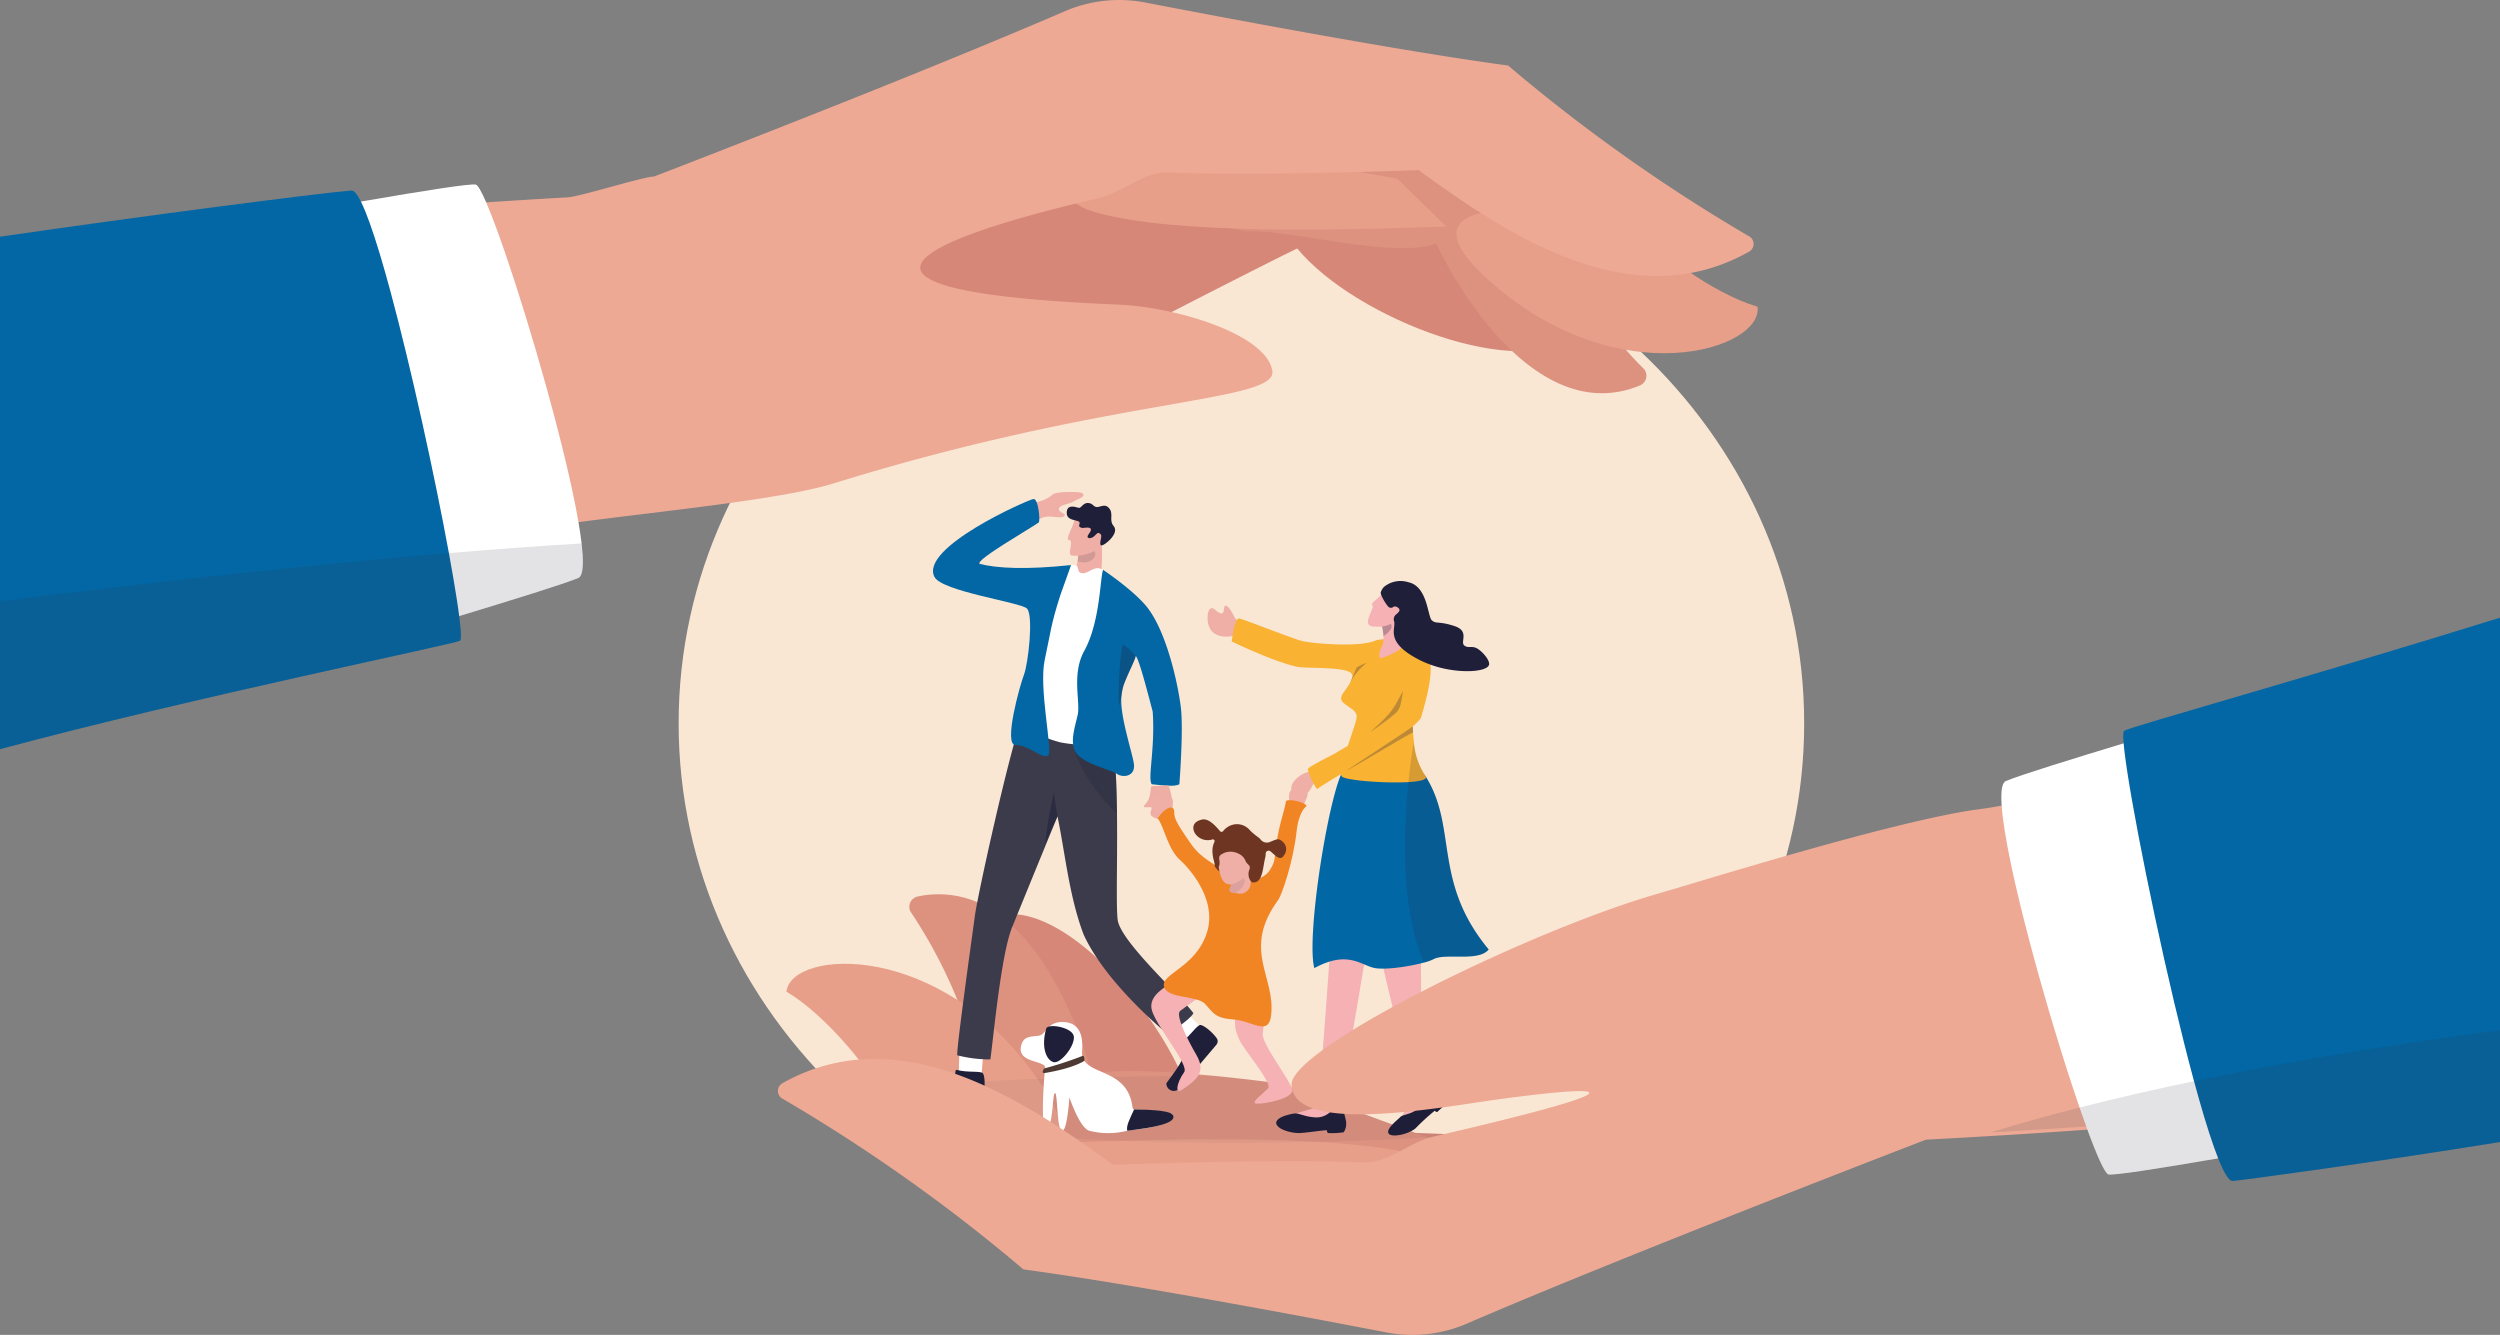 <svg id="グループ_19174" data-name="グループ 19174" xmlns="http://www.w3.org/2000/svg" xmlns:xlink="http://www.w3.org/1999/xlink" width="426.145" height="227.542" viewBox="0 0 426.145 227.542">
  <rect x="0" y="0" width="426.145" height="227.542" fill="#808080" stroke="none"/>
  <defs>
    <clipPath id="clip-path">
      <rect id="長方形_3187" data-name="長方形 3187" width="426.145" height="227.541" fill="none"/>
    </clipPath>
    <clipPath id="clip-path-3">
      <rect id="長方形_3171" data-name="長方形 3171" width="126.481" height="11.426" fill="none"/>
    </clipPath>
    <clipPath id="clip-path-4">
      <rect id="長方形_3172" data-name="長方形 3172" width="3.074" height="2.995" fill="none"/>
    </clipPath>
    <clipPath id="clip-path-5">
      <rect id="長方形_3173" data-name="長方形 3173" width="2.107" height="8.691" fill="none"/>
    </clipPath>
    <clipPath id="clip-path-6">
      <rect id="長方形_3174" data-name="長方形 3174" width="7.342" height="11.156" fill="none"/>
    </clipPath>
    <clipPath id="clip-path-7">
      <rect id="長方形_3175" data-name="長方形 3175" width="2.908" height="10.729" fill="none"/>
    </clipPath>
    <clipPath id="clip-path-8">
      <rect id="長方形_3176" data-name="長方形 3176" width="2.582" height="3.502" fill="none"/>
    </clipPath>
    <clipPath id="clip-path-9">
      <rect id="長方形_3177" data-name="長方形 3177" width="6.803" height="4.052" fill="none"/>
    </clipPath>
    <clipPath id="clip-path-10">
      <rect id="長方形_3178" data-name="長方形 3178" width="6.355" height="4.672" fill="none"/>
    </clipPath>
    <clipPath id="clip-path-11">
      <rect id="長方形_3179" data-name="長方形 3179" width="1.665" height="2.495" fill="none"/>
    </clipPath>
    <clipPath id="clip-path-12">
      <rect id="長方形_3180" data-name="長方形 3180" width="5.638" height="7.067" fill="none"/>
    </clipPath>
    <clipPath id="clip-path-13">
      <rect id="長方形_3181" data-name="長方形 3181" width="11.344" height="7.56" fill="none"/>
    </clipPath>
    <clipPath id="clip-path-14">
      <rect id="長方形_3182" data-name="長方形 3182" width="2.767" height="3.304" fill="none"/>
    </clipPath>
    <clipPath id="clip-path-15">
      <rect id="長方形_3183" data-name="長方形 3183" width="14.262" height="37.63" fill="none"/>
    </clipPath>
    <clipPath id="clip-path-16">
      <rect id="長方形_3184" data-name="長方形 3184" width="86.854" height="25.688" fill="none"/>
    </clipPath>
    <clipPath id="clip-path-17">
      <rect id="長方形_3185" data-name="長方形 3185" width="99.353" height="35.07" fill="none"/>
    </clipPath>
  </defs>
  <g id="グループ_19173" data-name="グループ 19173" clip-path="url(#clip-path)">
    <g id="グループ_19172" data-name="グループ 19172" transform="translate(0 0.001)">
      <g id="グループ_19171" data-name="グループ 19171" clip-path="url(#clip-path)">
        <path id="パス_18229" data-name="パス 18229" d="M1006.223,324.858c0,49.67-42.949,89.936-95.929,89.936s-95.929-40.266-95.929-89.936,42.949-89.936,95.929-89.936,95.929,40.266,95.929,89.936" transform="translate(-698.686 -201.552)" fill="#f9e7d4"/>
        <path id="パス_18230" data-name="パス 18230" d="M1271.658,1151.684l-59.636,6.695-2.435.273-10.257,1.152-10.2-14.269-5.4-7.551s-.108-.7-.334-1.9c-.044-.23-.091-.479-.144-.743a101.5,101.5,0,0,0-2.628-10.422c-2.085-6.668-5.3-14.039-9.9-17.262-1.54-2.187-13.526-7.739-1.776-10.421l.048-.011c9.742-2.2,24.468,13.029,30.842,26.871.075.163.149.328.223.492a34.988,34.988,0,0,1,2.6,8.043c2.15.186,18.9.984,37.12,1.668,1.726.065,3.468.129,5.209.19q1.881.068,3.763.132c7.818.268,15.516.493,22.077.621Z" transform="translate(-998.525 -941.182)" fill="#d68778"/>
        <path id="パス_18231" data-name="パス 18231" d="M1182.922,1115.894l-33.476,21.988-1.462.96s-.342-.246-.973-.687c-2.791-1.953-11.222-7.754-20.455-13.117a122.2,122.2,0,0,0-16.915-8.431,41.5,41.5,0,0,0-4.223-1.374,7.667,7.667,0,0,0,.079-1.482,39.851,39.851,0,0,0-1.384-7.986q-.1-.381-.2-.774a110.457,110.457,0,0,0-4.762-13.84,83.4,83.4,0,0,0-8-15.074,1.8,1.8,0,0,1,1.332-2.6,16.9,16.9,0,0,1,13.894,3.256c9.31,6.876,14.307,21.632,15.61,27.032,3.448-.715,9.317-.6,15.28-.172,1.851.132,3.712.293,5.511.467,4.643.449,8.885.989,11.53,1.345l2.139.784,12.081,4.426,8.676,3.179,2.148.787.26.1Z" transform="translate(-935.95 -920.685)" fill="#dd9280"/>
        <path id="パス_18232" data-name="パス 18232" d="M961.191,1180.715c-2.808-5.648-10.477-15.26-17.489-19.434.808-7.26,26.448-8.924,42.97,15.128s-25.481,4.306-25.481,4.306" transform="translate(-809.651 -992.25)" fill="#e89f89"/>
        <path id="パス_18233" data-name="パス 18233" d="M1287.611,1367.736c17.353-.583,46.581-1.457,59.93,2.476s-8.968,13.253-8.968,13.253l-42.624-7.573Z" transform="translate(-1104.708 -1173.012)" fill="#e89f89"/>
        <path id="パス_18234" data-name="パス 18234" d="M1225.577,593.121a15.47,15.47,0,0,1,2.615-1.05,5.92,5.92,0,0,0,2.714-1.279c.672-.616,4.657-.476,4.954-.3,1.031.6-.722,1.056-1.312,1.435-.758.487-2.494.6-2.576,1.329-.058.518,1.284.8.983,1.132-.62.674-2.28-.158-3.664.3-1.206.4-1.893,1.292-2.442,1.323s-1.272-2.889-1.272-2.889" transform="translate(-1051.486 -506.485)" fill="#efaea6"/>
        <g id="グループ_19128" data-name="グループ 19128" transform="translate(145.564 183.38)" opacity="0.06">
          <g id="グループ_19127" data-name="グループ 19127">
            <g id="グループ_19126" data-name="グループ 19126" clip-path="url(#clip-path-3)">
              <path id="パス_18235" data-name="パス 18235" d="M1151.234,1296.689c0,1.739-8.462,3.3-21.814,4.345-1.935.152-3.973.293-6.1.422-.239.016-.48.03-.722.043-9.7.574-21.235.9-33.619.9-8.79,0-17.285-.24-25.057-.649l-1.014-.054q-1.534-.085-3.029-.178c-3.955-.246-7.689-.536-11.141-.859-3.531-.331-6.769-.7-9.642-1.085-8.905-1.209-14.341-2.649-14.341-4,0-.741,1.649-1.389,4.619-1.946a144.845,144.845,0,0,1,16.4-1.653l1.381-.08c2.773-.152,5.746-.286,8.882-.4q2.559-.094,5.259-.171c6.063-.173,12.614-.283,19.441-.331q2.619-.017,5.289-.024c4.643.449,8.885.989,11.53,1.345l2.139.784,12.081,4.426,8.676,3.179c1.726.065,3.467.129,5.209.19,11.966-2.791,19.371-4.753,22.682-5.94,1.881.546,2.895,1.125,2.895,1.727" transform="translate(-1024.753 -1290.977)" fill="#32323f"/>
            </g>
          </g>
        </g>
        <path id="パス_18236" data-name="パス 18236" d="M1150.7,1255.775c-.082-1.546.2-5.442.2-5.442l4.092.029-.474,5.848-2.781,1.745Z" transform="translate(-987.233 -1072.726)" fill="#fff"/>
        <path id="パス_18237" data-name="パス 18237" d="M1103.87,1283.9c-.428-.1-.25.306-.41.953-.366,1.481-5.755,1.512-6.568,1.644a1.273,1.273,0,0,0,.988,2.24c1.805,0,7.588,0,9.564-.015a.909.909,0,0,0,.875-.684c.358-1.43.264-3.651-.287-3.7-.833-.268-2.375-.009-4.161-.439" transform="translate(-940.694 -1101.507)" fill="#1f1f39"/>
        <path id="パス_18238" data-name="パス 18238" d="M1398.168,1211.312c-1.231-.939-4.016-3.678-4.016-3.678l2.674-3.1,4.146,4.151-.474,3.249Z" transform="translate(-1196.115 -1033.435)" fill="#fff"/>
        <path id="パス_18239" data-name="パス 18239" d="M1402.017,1232.955c-.356.259.071.389.46.93.891,1.238-2.579,5.363-3.005,6.067a1.273,1.273,0,0,0,2.346.7c1.167-1.378,4.92-5.776,6.187-7.292a.909.909,0,0,0,.046-1.11c-.857-1.2-2.609-2.568-3-2.179-.744.46-1.547,1.8-3.031,2.884" transform="translate(-1200.657 -1055.284)" fill="#1f1f39"/>
        <path id="パス_18240" data-name="パス 18240" d="M1159.615,863.635c-2.294,6.5-7.442,29.934-7.9,33.326s-3.178,22.753-3.021,23.883a22.79,22.79,0,0,0,5.638.7c.455-2.827,1.76-17.707,3.711-22.515s7.736-18.915,7.736-18.915c1.306,6.213,1.974,13.572,4.44,20.1,3.831,8.485,14.338,17.007,14.338,17.007,2.921-1.844,4.764-3.543,4.3-3.684-2.317-3.1-12.346-12.12-12.817-15.792s.5-21.8-.861-30.733c-.14-.924-13.012-2.732-13.012-2.732Z" transform="translate(-985.523 -740.958)" fill="#3b3b4c"/>
        <path id="パス_18241" data-name="パス 18241" d="M1286.823,651.29l3.511-1.424c-.147-1.671.416-5.677-.008-7.141-.465-1.606-.6-1.5-.6-1.5l-2.349,1.783-1.105.839a4.383,4.383,0,0,1,.057,1.793,9.1,9.1,0,0,1-1.064,3.079c-.5.925,1.559,2.574,1.559,2.574" transform="translate(-1102.627 -550.138)" fill="#efaea6"/>
        <g id="グループ_19131" data-name="グループ 19131" transform="translate(183.644 92.868)" opacity="0.14">
          <g id="グループ_19130" data-name="グループ 19130">
            <g id="グループ_19129" data-name="グループ 19129" clip-path="url(#clip-path-4)">
              <path id="パス_18242" data-name="パス 18242" d="M1292.832,654.621a6.081,6.081,0,0,1,.03,1.966c2.361.785,3.505-1.078,2.868-1.655a16.515,16.515,0,0,0-1.794-1.15Z" transform="translate(-1292.832 -653.782)" fill="#1f1f39"/>
            </g>
          </g>
        </g>
        <path id="パス_18243" data-name="パス 18243" d="M1282.619,623.7c-.2,1.2-1.7,3.407-.887,3.472s-.429,2.538.438,2.639c2.1.244,4.637-.887,5-1.881a20.022,20.022,0,0,0,.449-3.847Z" transform="translate(-1099.457 -535.108)" fill="#efaea6"/>
        <path id="パス_18244" data-name="パス 18244" d="M1283.448,607.8c-.671.023-.7.178-1.151-.086s.412-.839-.444-1.054-1.805-.348-1.812-1.349c-.01-1.448,1.245-1.118,2.018-.887.5.149.715-.941,1.724-.81.791.1.66.559,1.361.682.424.074,1.318-.56,1.941.01,1.157,1.057.026,2.143.969,3.247,1.1,1.287-1.892,3.59-2.188,3.257-.346-.389.312-1.573-.044-1.894-.537-.483-.65,0-1.169.413-.554.441-1.505.392-.818-.492s.221-1.058-.386-1.037" transform="translate(-1098.212 -517.867)" fill="#1f1f39"/>
        <g id="グループ_19134" data-name="グループ 19134" transform="translate(178.155 135.1)" opacity="0.57">
          <g id="グループ_19133" data-name="グループ 19133">
            <g id="グループ_19132" data-name="グループ 19132" clip-path="url(#clip-path-5)">
              <path id="パス_18245" data-name="パス 18245" d="M1254.194,959.782c1.212-2.679,2.106-4.633,2.106-4.633-.355-1.868-.616-4.058-.616-4.058a77.179,77.179,0,0,0-1.49,8.691" transform="translate(-1254.193 -951.091)" fill="#1f1f39"/>
            </g>
          </g>
        </g>
        <g id="グループ_19137" data-name="グループ 19137" transform="translate(183.063 127.495)" opacity="0.28">
          <g id="グループ_19136" data-name="グループ 19136">
            <g id="グループ_19135" data-name="グループ 19135" clip-path="url(#clip-path-6)">
              <path id="パス_18246" data-name="パス 18246" d="M1296.085,908.708c-1.586-1.313-5.9-6.118-7.343-11.083l6.79-.073c.363,3.156.506,7.136.553,11.156" transform="translate(-1288.742 -897.552)" fill="#1f1f39"/>
            </g>
          </g>
        </g>
        <path id="パス_18247" data-name="パス 18247" d="M1239.311,678.509c-1.293-.689-2.3.869-3.427.662-.686-.126-.515-.731-.745-1.139-.142-.251-.545-.19-1.093-.279-1.438-.234-8.436,27.538-8.436,27.538a29.145,29.145,0,0,0,6.5,2.691c2.868.63,7.684.7,7.818-.32s1.69-27.057,1.69-27.057a8.043,8.043,0,0,0-2.307-2.1" transform="translate(-1051.513 -581.479)" fill="#fff"/>
        <path id="パス_18248" data-name="パス 18248" d="M1289.413,697.553c-2.185,3.992-.638,8.68-1.109,10.865-.464,2.157-1.619,5.244.036,6.907s5.853,2.585,6.6,3.169c.9.71,3.191.593,2.942-1.615-.2-1.79-2.543-8.553-2.11-11.754a9.2,9.2,0,0,1,.367-1.757c.123-.336.26-.679.4-1.019.64-1.532,1.4-3.02,1.594-3.7v-.006a1.051,1.051,0,0,0,.044-.219c0-.008,0-.016,0-.022.539.5,1.8,5.319,2.9,9.491.453,6.291-.9,11.491-.15,12.4,1.9.18,3.694.477,4.7,0,0,0,.724-9.252.25-13.125-.444-3.631-2.259-12.364-5.554-16.8-2.188-2.948-7.7-6.626-7.7-6.626-.541,1.516-.472,8.82-3.208,13.82" transform="translate(-1104.594 -586.611)" fill="#0267a4"/>
        <g id="グループ_19140" data-name="グループ 19140" transform="translate(190.674 109.822)" opacity="0.28">
          <g id="グループ_19139" data-name="グループ 19139">
            <g id="グループ_19138" data-name="グループ 19138" clip-path="url(#clip-path-7)">
              <path id="パス_18249" data-name="パス 18249" d="M1345.232,775.125l-.065.289v0c-.222.708-.954,2.15-1.574,3.635-.141.34-.278.683-.4,1.019a9.166,9.166,0,0,0-.367,1.757c-.084.623-.33,1.294-.416,2.037-.055-.134.05-.253,0-.421-.258-.9.105-8.776.641-10.309a10.825,10.825,0,0,1,2.181,1.99" transform="translate(-1342.324 -773.135)" fill="#1f1f39"/>
            </g>
          </g>
        </g>
        <path id="パス_18250" data-name="パス 18250" d="M1143.141,610.062c-7.563.806-12.587.569-15.584-.2-.769-.666,8.288-5.8,10.069-7.061.294-.209-.051-4.125-.9-4-.972.148-19.461,8.291-16.872,13.286,1.289,2.487,14.756,4.325,15.773,5.394,1.154,1.213.189,9.464-.51,11.26s-3.554,12.037-1.44,12c2.234-.044,4.825,2.629,5.606,1.725.724-.839-1.666-11.476-.635-16.232s1-5.861,2.661-11.033Z" transform="translate(-960.568 -513.745)" fill="#0267a4"/>
        <path id="パス_18251" data-name="パス 18251" d="M1553.787,925.4a4.328,4.328,0,0,0-4.134,2.153c-.529,1.243.235,3.046.951,1.909,1.118-1.777,1.138-.129,1.54-.342.67-.354,1.122-2,1.573-2.029.28-.02.071-1.691.071-1.691" transform="translate(-1329.376 -793.912)" fill="#efaea6"/>
        <path id="パス_18252" data-name="パス 18252" d="M1454.99,731.352c-2,.924-4.283.846-5.284-.388-1.127-1.389-.721-4.794.6-3.6,2.063,1.867,1.25-.819,1.831-.683.969.226,1.556,2.677,2.129,2.57.357-.067.724,2.1.724,2.1" transform="translate(-1243.215 -623.454)" fill="#efaea6"/>
        <path id="パス_18253" data-name="パス 18253" d="M1377.365,945.445a12.182,12.182,0,0,1-.062,1.516,1.448,1.448,0,0,1-.56,1.078,3.221,3.221,0,0,1-3.007-.529.955.955,0,0,1-.048-.782c.088-.333.225-.608.047-.639-.356-.06-.456.044-1.084-.016-.61-.059.486-.589.781-1.73a7.171,7.171,0,0,0,.256-1.806c1.2-.165,2.2-.078,3.01-.2a12.237,12.237,0,0,1,.669,3.1" transform="translate(-1177.511 -808.484)" fill="#eeada5"/>
        <path id="パス_18254" data-name="パス 18254" d="M1388.282,1166.99c-3.88,2.029-7.511,3.738-6.616,6.56s6.325,9.2,5.472,10.417c-1.393,1.994-1.535,3.793-.4,3.042,2.753-1.82,4.105-3.165,2.487-5.957-1.7-2.936-3.582-6.852-2.786-7.5,1.033-.844,5.571-3.927,5.571-3.927Z" transform="translate(-1185.285 -1001.222)" fill="#f5b1b4"/>
        <path id="パス_18255" data-name="パス 18255" d="M1482.25,1204.846c-.7,3.714-.263,4.637.475,6.246.661,1.441,5.554,7.234,4.85,8.078s-3.2,2.532-2.01,2.652,6.232-.844,6.115-2.291-5.282-7.867-5.048-9.675.5-3.949.5-3.949Z" transform="translate(-1271.395 -1033.7)" fill="#f5b1b4"/>
        <path id="パス_18256" data-name="パス 18256" d="M1383.229,959.415c0-1.3.385-2.346,0-2.466-.7-.217-.611,1.463-1.832,0-.561-.674-2.66.09-1.744,1.235a27.72,27.72,0,0,1,1.757,2.535Z" transform="translate(-1183.48 -820.796)" fill="#efaea6"/>
        <path id="パス_18257" data-name="パス 18257" d="M1546.974,940.8c-.282-1.267-.151-2.082.177-2.282.594-.362-.023.959.7-.374.12-.222.34-1.25.668-1.313.346-.066.262.534.623,1,.464.594,1.117.859.747,1.778a18.327,18.327,0,0,1-.959,2.069Z" transform="translate(-1327.096 -803.748)" fill="#efaea6"/>
        <path id="パス_18258" data-name="パス 18258" d="M1401.05,972.484c-1.882-1.291-4.3-2.345-6-4.756-2.833-4.018-2.918-4.6-2.918-5.528,0-1.484-1.793-.62-2.815,1.071,1.142,1.568,1.7,5.252,3.818,7.13,1.176,1.042,6.436,6.5,4.56,12.363-1.957,6.116-8.168,7.03-7.259,9.343.767,1.95,5.6,1.345,6.972,2.824s1.609,2.411,4.834,2.634,5.962,2.934,6.4-.705c.8-6.62-5.058-11.118,1.221-19.7.6-.814,2.566-6.517,3.121-11.656.381-3.522,1.695-4.308,1.695-4.308,0-.553-2.674-1.315-3.488-.9-.377,2.14-1.085,3.589-1.676,7.434-.327,2.127-.022,2.687-1.064,4.322-2.134,3.349-7.406.431-7.406.431" transform="translate(-1191.969 -823.786)" fill="#f18524"/>
        <path id="パス_18259" data-name="パス 18259" d="M1471.9,1022.4c.468,2.324.954,3.455.6,4.11s.138.993.829.964c.341-.014,1.151.36,1.885-.211a1.692,1.692,0,0,0,.755-1.129,10.838,10.838,0,0,0-.72-5.164c-1.083-2.469-3.351,1.431-3.351,1.431" transform="translate(-1262.822 -875.244)" fill="#efaea6"/>
        <g id="グループ_19143" data-name="グループ 19143" transform="translate(209.567 148.733)" opacity="0.09">
          <g id="グループ_19142" data-name="グループ 19142">
            <g id="グループ_19141" data-name="グループ 19141" clip-path="url(#clip-path-8)">
              <path id="パス_18260" data-name="パス 18260" d="M1476.265,1050.569h.05c1.033-.7,1.92-1.424,1.467-2.89-.4-1.305-1.618-.234-2.328.547a2.1,2.1,0,0,1-.017,1.378c-.349.646.138.992.828.963" transform="translate(-1475.321 -1047.068)" fill="#1f1f39"/>
            </g>
          </g>
        </g>
        <path id="パス_18261" data-name="パス 18261" d="M1462.535,1019.307c-.165-.861.738-1.7,1-1.9.326-.247,2.33-.036,2.936-.036s.322,1.55.512,2.142.993.739.659,1.525a1.862,1.862,0,0,0-.146.766c-.922.9-2.726,2.068-3.726,1.634-.79-.342-1.192-1.636-1.361-2.921.235-.161.163-1.015.125-1.21" transform="translate(-1254.677 -872.785)" fill="#efaea6"/>
        <path id="パス_18262" data-name="パス 18262" d="M1433.56,983.261c1.074-.228,2.286,1.09,3.018,1.974a.346.346,0,0,0,.533.006,3.085,3.085,0,0,1,2.215-1.182,2.872,2.872,0,0,1,2.376,1.059,11.648,11.648,0,0,0,1.52,1.254,3.27,3.27,0,0,1,.3.318,1.348,1.348,0,0,0,1.551.408c1.26-.52,1.494-.69,2.206-.041a1.648,1.648,0,0,1,.262,2.225c-.68,1.258-1.6-.017-2.381-.615a.494.494,0,0,0-.786.4,3.581,3.581,0,0,1-.105.8c-.4,1.6-.387,4.246-2.1,4.116-.27,0-.713-.633-.726-1.391a1.863,1.863,0,0,1,.146-.766c.334-.785-.469-.933-.659-1.524a2.255,2.255,0,0,0-1.223-1.236,2.959,2.959,0,0,0-2.426-.112c-.262.2-.964.28-.8,1.141.037.2.109,1.052-.127,1.211a6.913,6.913,0,0,0,.134.772c.028.122-.827-.677-.8-.96.059-.545-.881-2.366-.047-4.047a.3.3,0,0,0-.323-.424,2.6,2.6,0,0,1-3.028-1.076c-.382-.682-.567-1.919,1.264-2.308" transform="translate(-1228.626 -843.569)" fill="#6d3522"/>
        <path id="パス_18263" data-name="パス 18263" d="M1655.832,1076.433c-.829,4.088-1.153,7.62-.433,10.841s5.569,22.759,5.226,23.329-1.68,2.985-1.96,3.594,6.419-1.856,6.392-3.087-.4-.594-1.138-2.418-1.614-8.392-1.73-9.765.113-15.012-.351-16.522-6.006-5.971-6.006-5.971" transform="translate(-1419.911 -923.528)" fill="#f5b1b4"/>
        <path id="パス_18264" data-name="パス 18264" d="M1673.676,1302.889a.422.422,0,0,0-.509.029,3.322,3.322,0,0,0-1.043,1.545,3.277,3.277,0,0,1-1.345,2.349c-1.214.947-2.551.919-2.951,1.365s-2.677,2.141-1.881,2.9c.839.641,3.643-.171,4.543-1.03a35.547,35.547,0,0,1,3.239-2.965c.283.32.441.2.441.2.7-.681,1.738-1.49,1.8-1.788a2.685,2.685,0,0,0-.918-1.625c-.348-.283-1.014-.733-1.381-.977" transform="translate(-1429.158 -1117.755)" fill="#1f1e39"/>
        <path id="パス_18265" data-name="パス 18265" d="M1563.32,1084.67c-.03.6-.509,3.755-1.119,7.544-.183,1.14-.378,2.337-.576,3.539-.911,5.532-1.886,11.179-2.078,11.881-.373,1.364-1.838,8-1.76,10.011s.675,1.537.264,2.731-9.045-.06-8.553-.547,3.82-1.089,4.361-1.515c.367-.29,1.294-13.466,1.987-22.943.093-1.272.181-2.477.265-3.576.208-2.768.376-4.858.477-5.629.432-3.355,1.888-2.446,4.674-2.435,0,0,2.138-.681,2.059.937" transform="translate(-1329.377 -929.669)" fill="#f5b1b4"/>
        <path id="パス_18266" data-name="パス 18266" d="M1542.94,1331.511a.447.447,0,0,0-.422-.326,3.476,3.476,0,0,0-1.88.474,3.406,3.406,0,0,1-2.668.886c-1.606-.1-2.7-.727-3.319-.658s-3.3.567-3.188,1.7c.223,1.068,2.674,1.687,3.972,1.642s4.727-.6,4.677-.452c0,.44.215.452.215.452a12.347,12.347,0,0,0,2.646-.139,2.716,2.716,0,0,0,.388-1.878c-.08-.456-.3-1.259-.421-1.7" transform="translate(-1313.919 -1142.092)" fill="#1f1e39"/>
        <g id="グループ_19146" data-name="グループ 19146" transform="translate(235.418 162.073)" opacity="0">
          <g id="グループ_19145" data-name="グループ 19145">
            <g id="グループ_19144" data-name="グループ 19144" clip-path="url(#clip-path-9)">
              <path id="パス_18267" data-name="パス 18267" d="M1664.114,1144.171c-1.9.753-4.763.639-6.173.858-.356-1.483-.426-1.784-.558-2.379-.025-.11-.048-.22-.07-.332l5.062-1.341,1.725,1.9c.007.42.012.853.015,1.293" transform="translate(-1657.312 -1140.978)" fill="#1f1f39"/>
            </g>
          </g>
        </g>
        <g id="グループ_19149" data-name="グループ 19149" transform="translate(226.469 161.14)" opacity="0">
          <g id="グループ_19148" data-name="グループ 19148">
            <g id="グループ_19147" data-name="グループ 19147" clip-path="url(#clip-path-10)">
              <path id="パス_18268" data-name="パス 18268" d="M1600.665,1135.815c-.183,1.139-.333,2.065-.531,3.267-1.72-.7-4.075-.376-5.823-.108.093-1.272.181-2.477.265-3.575l.288-.988Z" transform="translate(-1594.31 -1134.41)" fill="#1f1f39"/>
            </g>
          </g>
        </g>
        <path id="パス_18269" data-name="パス 18269" d="M1605.074,943.037c-1.769,2.173-7.327.542-9.4,1.658a8.612,8.612,0,0,1-1.63.576c-2.536.693-6.87,1.346-8.654.881-2.292-.6-4.541-2.921-10.038.07-1.371-5.036,2.064-27.192,4.546-33h0a6.817,6.817,0,0,1,.388-.785s6.118-3.606,11.445-.877a9.531,9.531,0,0,1,2.572,1.944l.038.062c5.464,8.741,1.127,17.9,10.729,29.474" transform="translate(-1351.311 -781.197)" fill="#0267a5"/>
        <path id="パス_18270" data-name="パス 18270" d="M1492.631,771.165c-.138.181-1.78-3.042-1.554-3.458s4.268-2.393,4.7-2.671c1.356-.871,5.9-3.266,7.721-5.067a29.714,29.714,0,0,1,7.172-5.454c-2.266,2.362-1.775,6.567-1.576,8.611a12.182,12.182,0,0,0,2,5.86c.013.02.026.041.038.062.353.674-1.773.962-4.489,1-4,.057-9.3-.425-9.823-1.012a.635.635,0,0,1-.131-.333c-.266-1.813,2.717-8.73,2.668-9.929-.053-1.295-2.438-1.893-2.637-2.889s1.474-1.994,1.887-3.9c.394-1.826-7.73-1.28-9.389-1.637-4.116-.886-11.167-4.321-11.167-4.321s.462-4.06,1.261-3.925,9.143,3.461,10.793,3.859c1.677.4,10,1.161,12.607-.169a22.923,22.923,0,0,1,3.672-.264c1.2.1,4.385,2.522,5.223,3.6.932,1.2-.093,5.914-1.269,9.777-.689,2.263-17.315,11.758-17.7,12.266" transform="translate(-1268.093 -636.682)" fill="#f9b232"/>
        <path id="パス_18271" data-name="パス 18271" d="M1655.612,733.391c.453,2.08.342,3.158,0,3.743s-.718,1.994-.049,1.968a12.279,12.279,0,0,0,2.99-1.389,4.116,4.116,0,0,0,1.134-1.5s-1.525-2.643-2.573-4.852-1.5,2.033-1.5,2.033" transform="translate(-1420.076 -626.924)" fill="#f5b1b4"/>
        <g id="グループ_19152" data-name="グループ 19152" transform="translate(235.536 105.934)" opacity="0.28">
          <g id="グループ_19151" data-name="グループ 19151">
            <g id="グループ_19150" data-name="グループ 19150" clip-path="url(#clip-path-11)">
              <path id="パス_18272" data-name="パス 18272" d="M1658.418,748.259c-.014-.275-.046-.581-.1-.923-.017-.12-.161-.909-.183-1.038a1.235,1.235,0,0,1,.436-.293c.162-.03.5.008.647-.177.252-.308.745.581.529,1.1a3.8,3.8,0,0,1-1.331,1.328" transform="translate(-1658.137 -745.764)" fill="#1f1f39"/>
            </g>
          </g>
        </g>
        <g id="グループ_19155" data-name="グループ 19155" transform="translate(233.524 117.748)" opacity="0.28">
          <g id="グループ_19154" data-name="グループ 19154">
            <g id="グループ_19153" data-name="グループ 19153" clip-path="url(#clip-path-12)">
              <path id="パス_18273" data-name="パス 18273" d="M1643.975,836c4.1-3.6,4.088-4.215,5.638-7.067-.463,3.2-.677,2.9-.863,3.362s-3.207,2.677-4.775,3.706" transform="translate(-1643.976 -828.935)" fill="#1f1f39"/>
            </g>
          </g>
        </g>
        <g id="グループ_19158" data-name="グループ 19158" transform="translate(229.519 123.792)" opacity="0.28">
          <g id="グループ_19157" data-name="グループ 19157">
            <g id="グループ_19156" data-name="グループ 19156" clip-path="url(#clip-path-13)">
              <path id="パス_18274" data-name="パス 18274" d="M1615.782,879.046c-.057-.025,11.294-7.366,11.3-7.559.011.448.018.8.039,1.077-.313-.071-11.157,6.562-11.343,6.482" transform="translate(-1615.781 -871.487)" fill="#1f1f39"/>
            </g>
          </g>
        </g>
        <g id="グループ_19161" data-name="グループ 19161" transform="translate(230.192 113.01)" opacity="0.28">
          <g id="グループ_19160" data-name="グループ 19160">
            <g id="グループ_19159" data-name="グループ 19159" clip-path="url(#clip-path-14)">
              <path id="パス_18275" data-name="パス 18275" d="M1623.284,795.579a9.721,9.721,0,0,0-2.767,3.3c.7-1.652,1.041-2.521,1.041-2.521a7.328,7.328,0,0,1,1.726-.784" transform="translate(-1620.517 -795.579)" fill="#1f1f39"/>
            </g>
          </g>
        </g>
        <g id="グループ_19164" data-name="グループ 19164" transform="translate(239.502 126.444)" opacity="0.16">
          <g id="グループ_19163" data-name="グループ 19163">
            <g id="グループ_19162" data-name="グループ 19162" clip-path="url(#clip-path-15)">
              <path id="パス_18276" data-name="パス 18276" d="M1700.323,925.548c-1.769,2.173-7.327.542-9.4,1.658a8.618,8.618,0,0,1-1.63.576c-3.808-8.474-3.6-21.452-2.651-30.761.106-1.033.219-2.022.338-2.953.186-1.458.385-2.778.576-3.916a12.186,12.186,0,0,0,2,5.861l.038.062c5.464,8.741,1.127,17.9,10.729,29.474" transform="translate(-1686.062 -890.152)" fill="#1f1f39"/>
            </g>
          </g>
        </g>
        <path id="パス_18277" data-name="パス 18277" d="M1644.142,710.9c-1.168,1.457-2.339,1.863-1.8,2.252.41.294-1.934,3.329-.05,3.547s3.633-.114,4.458-1.893,1.355-2.8,1.355-2.8Z" transform="translate(-1408.372 -609.922)" fill="#f5b1b4"/>
        <path id="パス_18278" data-name="パス 18278" d="M1656.859,699.65a7.762,7.762,0,0,0,1.23,2.151.637.637,0,0,0,.852.141c.225-.217.652-.147.982.2.4.415-.239.841-.584,1.156a1.052,1.052,0,0,0-.213,1.031c.41,1.261-1.8,3.559,4.562,6.72a18.153,18.153,0,0,0,5.006,1.554c3.329.542,6.234.14,6.6-.783.269-.673-.913-2.138-1.884-2.769s-1.541-.035-2.279-.551c-.845-.59.977-2.471-1.738-3.352s-3.061-.3-3.818-.954-.7-5.81-4.033-6.514a4.434,4.434,0,0,0-4.138.805c-.236.219-.629.854-.547,1.166" transform="translate(-1421.495 -598.442)" fill="#1f1f39"/>
        <path id="パス_18279" data-name="パス 18279" d="M1243.006,1244.967c-.026.006-.05,0-.07.008a12.99,12.99,0,0,1-6.466-.026c-1.651-.593-3.333-5.681-3.333-5.681s-.355,5.525-1.185,5.707c-.981.216-.785-6.277-1.256-6.433s-.362,6.245-1.524,6.29c-1.019.039-.359-9.115-.167-10.528s-4.965-.761-4.07-3.949c.413-1.47,1.485-1.418,2.9-1.574s1.36-2.35,4.085-2.349c4.133,0,3.334,4.537,3.373,5.336.2,4,7.69,2.2,8.585,9.127.038.29.138.418.287.427,1,.061,6.656.3,6.635.988-.063,2.046-6.687,2.436-7.793,2.657" transform="translate(-1050.847 -1052.221)" fill="#fff"/>
        <path id="パス_18280" data-name="パス 18280" d="M1352.472,1334.9c-.226-.767.333-1.859,1.159-3.645,1,.061,6.16-.01,6.635.988.879,1.849-6.687,2.436-7.793,2.657" transform="translate(-1160.312 -1142.151)" fill="#1f1f39"/>
        <path id="パス_18281" data-name="パス 18281" d="M1251.725,1269.1a62.944,62.944,0,0,0,6.345-2.085c.387-.2.343.823.343.823s-1.815,1.28-6.775,2.085c-.629.1-.206-.8.087-.823" transform="translate(-1073.566 -1087.018)" fill="#4c3a33"/>
        <path id="パス_18282" data-name="パス 18282" d="M1253.235,1231.75c-.91,3.138,0,5.368,1.225,5.719s3.69-2.794,3.485-4.374-4.44-2.275-4.71-1.346" transform="translate(-1074.898 -1056.424)" fill="#1f1f39"/>
        <path id="パス_18283" data-name="パス 18283" d="M1222.569,786.137V860.2c-16.428,2.368-33.562,4.2-50.4,5.621-6.783.574-13.514,1.082-20.132,1.534-5.536.379-10.99.716-16.326,1.02q-3.279.19-6.5.358s-51.487,19.784-78.28,31.364a23.393,23.393,0,0,1-13.693,1.494c-13.6-2.626-43.49-8.269-61.882-10.747a288.871,288.871,0,0,0-41.2-29.182,1.507,1.507,0,0,1,.163-2.567,31.538,31.538,0,0,1,12.7-3.99c6.844-.624,13.658.987,20.2,3.754q.795.337,1.582.695a96.545,96.545,0,0,1,12.675,7.1q1.458.948,2.878,1.922.582.4,1.158.8c1.751,1.216,3.456,2.44,5.105,3.645,10.409-.389,30.288-.894,42.333-.418,4.172.31,7.507-2.889,11.354-4.129.153-.05.307-.1.462-.139s.286-.075.43-.109q.974-.226,1.909-.445c11.966-2.791,19.371-4.753,22.682-5.94,3.949-1.416,2.077-1.729-4.82-1.03-2.232.226-4.99.558-8.249.993-5.357.715-15.425,2.54-23.5,2.608-6.314.054-11.409-.964-12.081-4.426a3.992,3.992,0,0,1-.07-.58,2.6,2.6,0,0,1,.494-1.463c4.662-7.4,41.095-25.043,61.317-30.952,9.672-2.827,40.448-12.411,54.723-14.5a67.117,67.117,0,0,0,9.847-1.946l11.566-3.749q10.078-3.267,20.2-6.55c14.24-4.624,28.613-9.3,43.349-14.1" transform="translate(-800.913 -674.468)" fill="#eda994"/>
        <path id="パス_18284" data-name="パス 18284" d="M2486.611,909.024v12.863c-11.943,2.239-32.8,6.114-48.041,8.743-10.168,1.753-17.839,2.953-18.708,2.744-.609-.145-2.011-3.3-3.78-8.176-.365-1.005-.745-2.081-1.138-3.219-5.258-15.268-12.664-41.6-13.291-51.651-.142-2.288.066-3.734.732-4.013,2.369-1,11.415-3.8,20.073-6.425,9.123-2.763,17.817-5.315,17.817-5.315l2.986,3.508,43.179,50.741Z" transform="translate(-2060.467 -733.184)" fill="#fff"/>
        <path id="パス_18285" data-name="パス 18285" d="M2612.131,741.255v89.376c-22.786,3.664-43.965,6.519-45.565,6.634-.636.046-1.487-1.375-2.476-3.858-.221-.556-.45-1.165-.684-1.823-.528-1.483-1.089-3.215-1.671-5.143l-.038-.129-.024-.076c-.549-1.835-1.117-3.843-1.7-5.981-4.49-16.6-9.589-41.036-11.393-52.845-.093-.617-.178-1.2-.254-1.745-.163-1.188-.283-2.2-.352-3-.044-.524-.066-.959-.066-1.3,0-.469.047-.753.142-.827.767-.618,32.413-9.428,64.076-19.284" transform="translate(-2185.986 -635.962)" fill="#0267a4"/>
        <g id="グループ_19167" data-name="グループ 19167" transform="translate(339.291 175.617)" opacity="0.14">
          <g id="グループ_19166" data-name="グループ 19166">
            <g id="グループ_19165" data-name="グループ 19165" clip-path="url(#clip-path-16)">
              <path id="パス_18286" data-name="パス 18286" d="M2475.41,1236.326v19.053c-22.786,3.664-43.965,6.519-45.565,6.634-.636.046-1.487-1.375-2.476-3.859-10.168,1.753-17.839,2.953-18.708,2.744-.609-.145-2.01-3.3-3.78-8.176-5.534.379-10.99.717-16.325,1.019,4.921-1.507,10.011-2.92,15.188-4.239,6.428-1.64,12.986-3.137,19.513-4.5,18.918-3.953,37.564-6.776,51.983-8.654l.171-.022" transform="translate(-2388.556 -1236.326)" fill="#32323f"/>
            </g>
          </g>
        </g>
        <path id="パス_18287" data-name="パス 18287" d="M1017.133,155.6c21.945-11.906,58.593-30.552,61.772-32.01,9.933,12.057,38.588,22.915,47.728,14.572s-4.326-7.245-6.8-8.419c-11.61-1.131-26.844-20.455-26.844-20.455l-26.535-14.6L999.8,128.3Z" transform="translate(-857.782 -81.238)" fill="#d68778"/>
        <path id="パス_18288" data-name="パス 18288" d="M1255.657,110.732c7.025-.37,25.36,4.864,32.234,2.03,3.229,7.17,17.213,31.394,34.608,24.292a1.8,1.8,0,0,0,.828-2.8c-11.093-10.91-21.212-30.677-21.277-35.831-15.509-1.065-46.206-15.3-46.206-15.3l-40.093,19.788Z" transform="translate(-1043.057 -71.315)" fill="#dd9280"/>
        <path id="パス_18289" data-name="パス 18289" d="M1777.286,253.447c4.108,4.786,13.9,12.223,21.723,14.549,1,7.236-23.45,15.14-45.369-4.123s23.646-10.426,23.646-10.426" transform="translate(-1499.423 -215.71)" fill="#e89f89"/>
        <path id="パス_18290" data-name="パス 18290" d="M1347.732,176.828c-17.353.582-46.581,1.456-59.93-2.476s8.968-13.253,8.968-13.253l42.624,7.573Z" transform="translate(-1101.221 -138.216)" fill="#e89f89"/>
        <path id="パス_18291" data-name="パス 18291" d="M298.107,42.924C278.372,54,257.6,40.523,241.807,29c-10.409.391-30.288.893-42.333.419-4.492-.335-8.012,3.4-12.246,4.378-32.739,7.573-48.848,15.979,3.311,18.123,9.848.4,25.25,5,26.34,11.273.946,5.453-26.931,4.351-74.77,19.208-8.813,2.739-29.175,4.69-43.505,6.608-1.317.176-2.582.351-3.783.527a67.123,67.123,0,0,0-9.847,1.946L76.51,94.223l-.234.077-2.867.929q-10.078,3.266-20.2,6.55-.982.32-2.145.659C40.06,105.667,17.58,110.287,0,114.35V42.809c9.374-1.148,20.188-2.408,30.333-3.537C42.471,37.921,53.652,36.758,60.26,36.2l2.007-.169c6.1-.506,12.161-.959,18.125-1.365l2.483-.168q7.027-.469,13.843-.852c2.186-.126,12.651-3.453,14.8-3.567,0,0,43.188-16.576,69.981-28.157A23.4,23.4,0,0,1,195.189.426c13.6,2.628,43.49,8.27,61.882,10.749a288.873,288.873,0,0,0,41.2,29.182,1.507,1.507,0,0,1-.163,2.567" transform="translate(0 -0.004)" fill="#eda994"/>
        <path id="パス_18292" data-name="パス 18292" d="M98.579,288.392c-2.369,1-11.415,3.8-20.074,6.423l-.229.07c-9.04,2.737-17.588,5.246-17.588,5.246L57.7,296.623l-6.634-4.317L43.4,287.317,0,259.075V233.845c8.807-1.395,19.811-3.084,30.333-4.7,12.649-1.947,24.6-3.8,31.187-4.915l.874-.149c10.168-1.753,17.84-2.953,18.709-2.744.352.084.97,1.179,1.773,3.033.582,1.347,1.261,3.094,2.006,5.144q.548,1.509,1.138,3.219c4.473,12.989,10.5,33.979,12.585,46.149.227,1.32.408,2.536.534,3.627.078.675.136,1.3.172,1.876.142,2.288-.067,3.735-.732,4.014" transform="translate(0 -189.872)" fill="#fff"/>
        <path id="パス_18293" data-name="パス 18293" d="M78.571,304.546c0,.469-.048.753-.142.827-.658.531-45.659,9.681-78.429,18.495V236.519c23.7-3.459,54.934-7.513,59.917-7.872.44-.031.983.638,1.6,1.874.239.476.487,1.036.747,1.672.043.1.084.206.126.313.222.555.45,1.165.683,1.822.528,1.484,1.09,3.215,1.672,5.144.013.043.024.087.037.129.009.026.016.051.024.075.55,1.837,1.118,3.844,1.7,5.982,3.622,13.392,7.641,31.883,10,44.73,0,.02.009.038.011.057.563,3.055,1.03,5.79,1.376,8.058.094.617.179,1.2.254,1.746.045.324.087.636.124.933.1.79.178,1.482.229,2.065.044.523.067.959.067,1.3" transform="translate(0 -196.168)" fill="#0267a4"/>
        <g id="グループ_19170" data-name="グループ 19170" transform="translate(0 92.63)" opacity="0.14">
          <g id="グループ_19169" data-name="グループ 19169">
            <g id="グループ_19168" data-name="グループ 19168" clip-path="url(#clip-path-17)">
              <path id="パス_18294" data-name="パス 18294" d="M98.579,657.995c-2.369,1-11.415,3.8-20.074,6.423l-.229.07c.1.79.178,1.482.229,2.065.044.523.067.959.067,1.3,0,.469-.048.753-.142.827-.658.531-45.659,9.681-78.429,18.495V661.953c13.077-1.635,28.032-3.406,43.4-5.034,10.924-1.156,22.056-2.24,32.874-3.149l.246-.02c7.769-.652,15.372-1.213,22.617-1.646.078.675.136,1.3.172,1.876.142,2.288-.067,3.735-.732,4.014" transform="translate(0 -652.104)" fill="#32323f" fill-rule="evenodd"/>
            </g>
          </g>
        </g>
      </g>
    </g>
  </g>
</svg>
